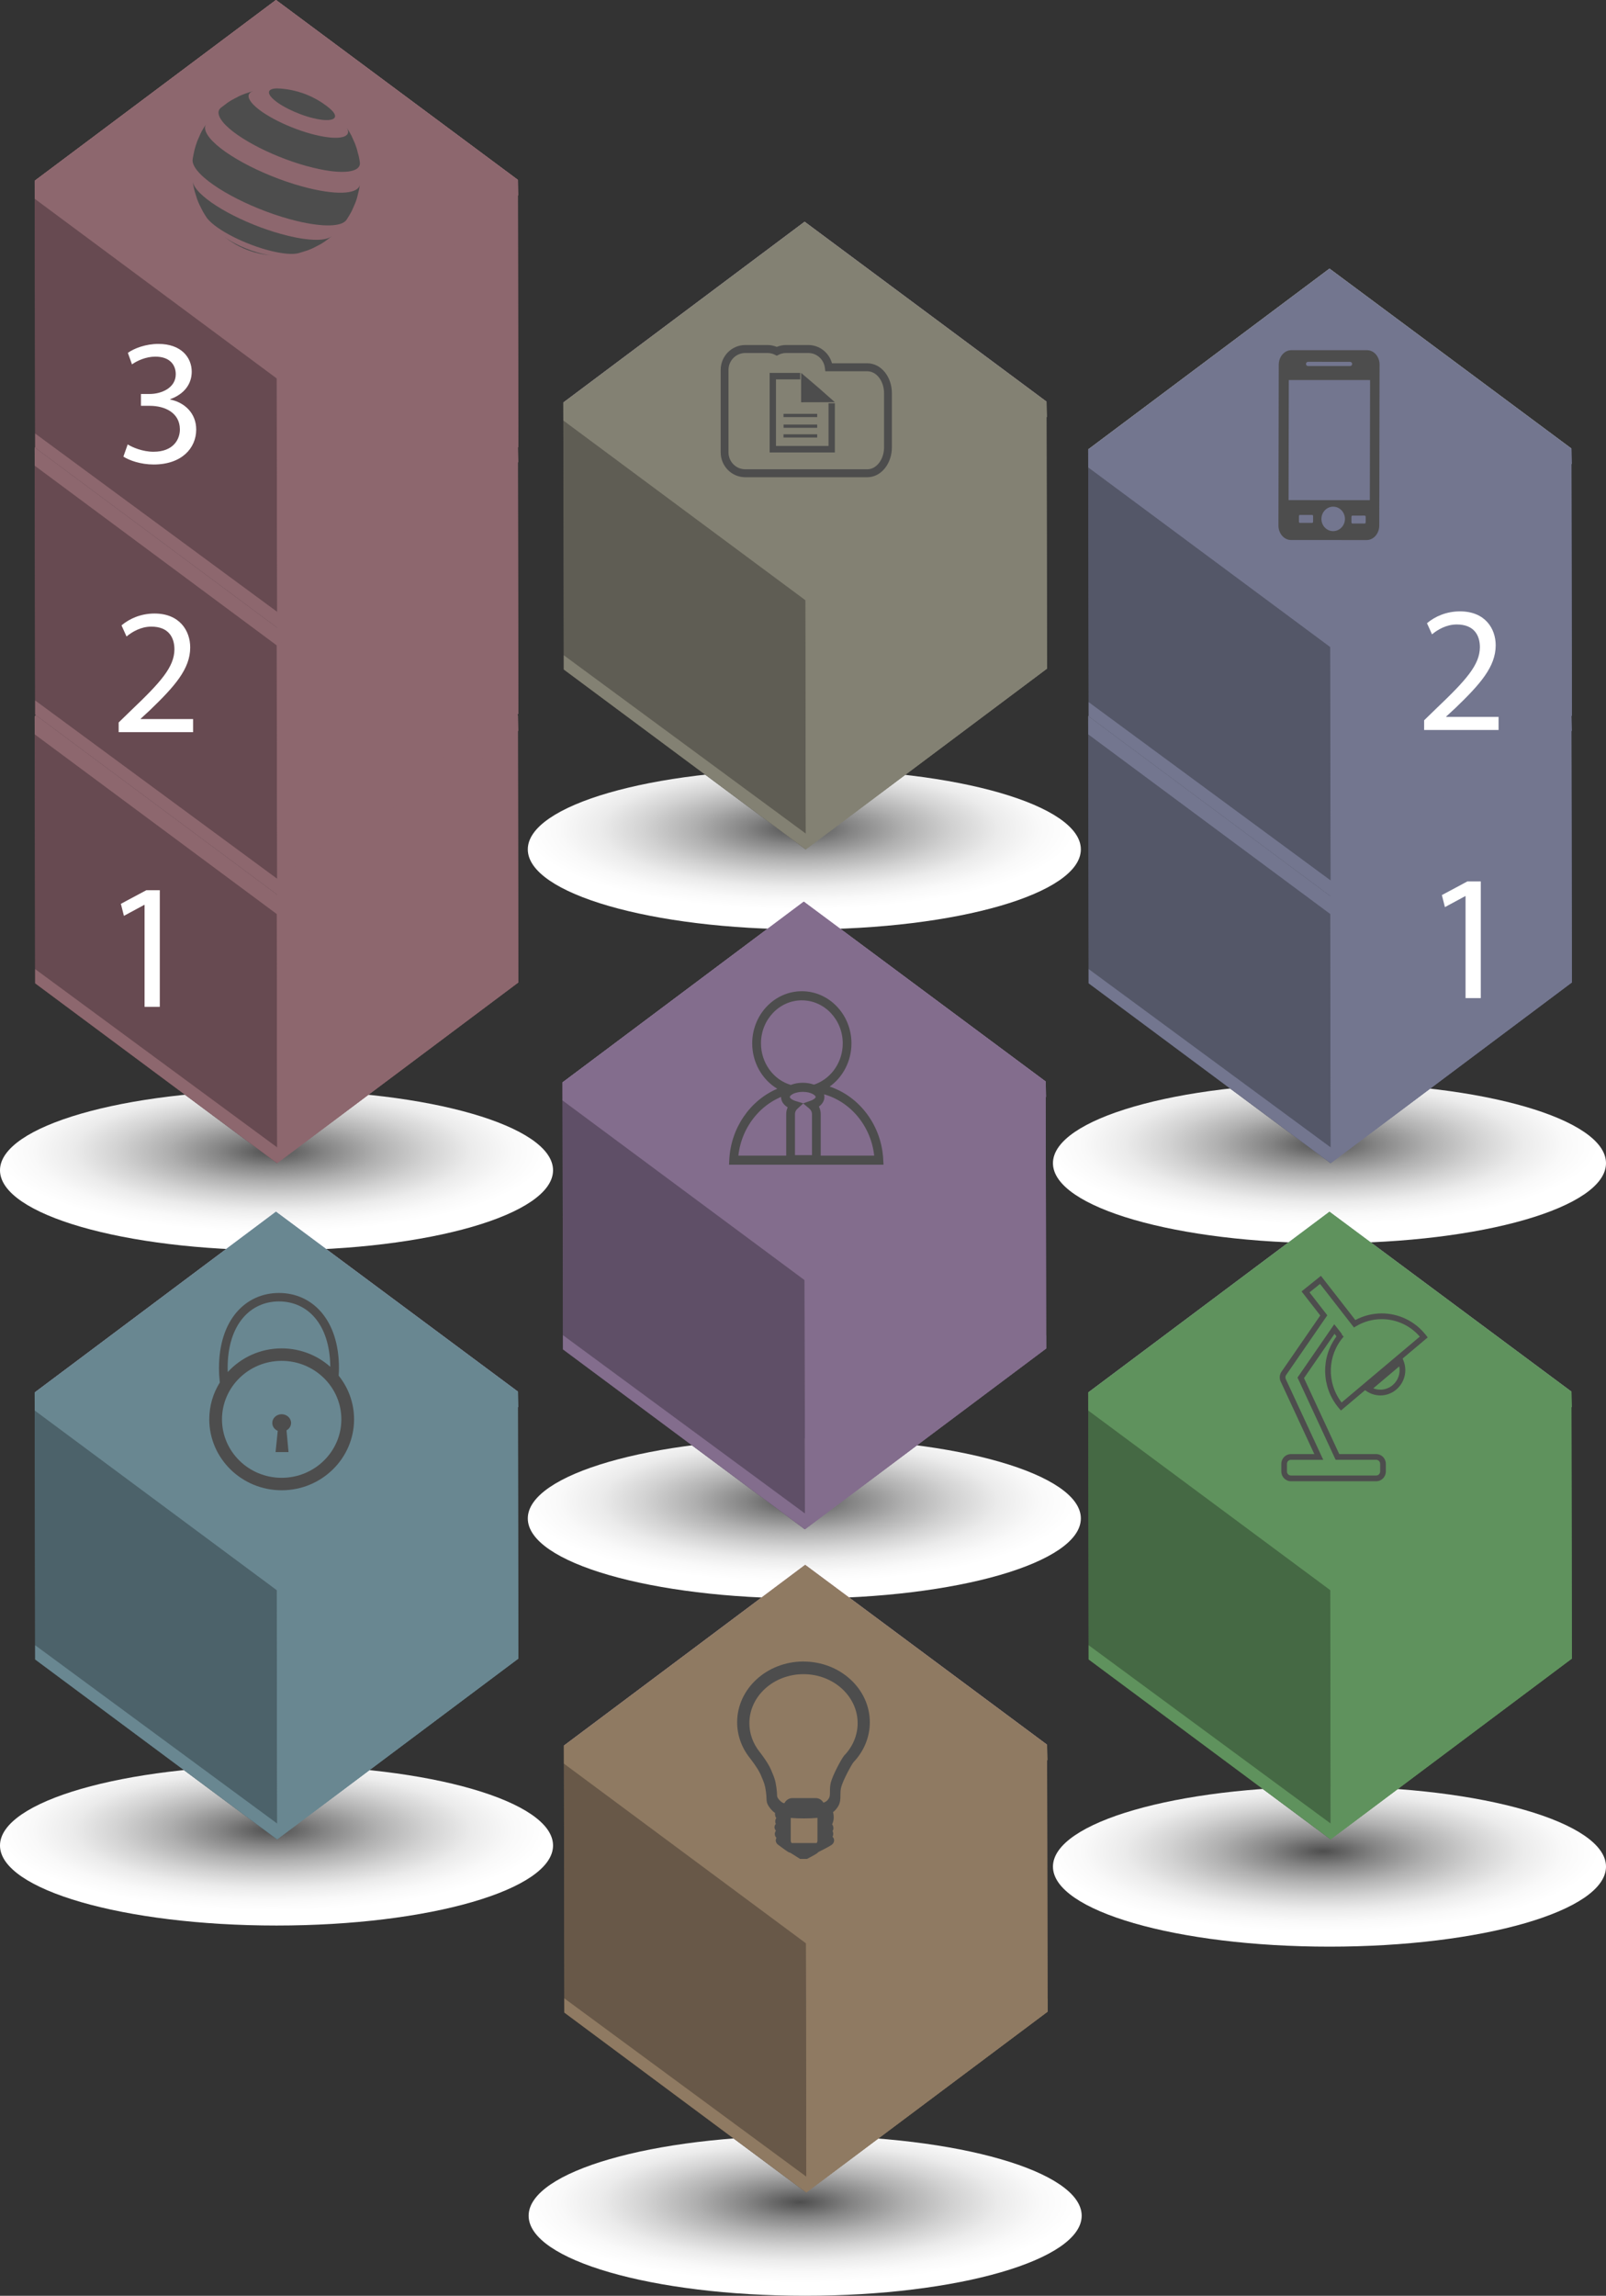 <?xml version="1.0" encoding="UTF-8"?>
<svg xmlns="http://www.w3.org/2000/svg" xmlns:xlink="http://www.w3.org/1999/xlink" viewBox="0 0 1234.49 1763.66">
  <rect x="0" y="0" width="1234.49" height="1763.66" fill="#333333" stroke="none"/>
  <defs>
    <style>
      .cls-1 {
        fill: #b2969a;
      }

      .cls-1, .cls-2, .cls-3, .cls-4, .cls-5, .cls-6, .cls-7, .cls-8, .cls-9, .cls-10, .cls-11, .cls-12, .cls-13, .cls-14, .cls-15, .cls-16, .cls-17, .cls-18, .cls-19, .cls-20, .cls-21, .cls-22, .cls-23, .cls-24, .cls-25, .cls-26, .cls-27, .cls-28, .cls-29, .cls-30, .cls-31, .cls-32, .cls-33, .cls-34, .cls-35, .cls-36, .cls-37, .cls-38 {
        stroke-width: 0px;
      }

      .cls-2, .cls-10 {
        fill: #8d676e;
      }

      .cls-3 {
        fill: #545768;
      }

      .cls-4, .cls-27 {
        fill: #4d4d4d;
      }

      .cls-5 {
        fill: url(#radial-gradient-7);
      }

      .cls-5, .cls-7, .cls-8, .cls-11, .cls-27, .cls-30, .cls-31, .cls-32, .cls-39 {
        mix-blend-mode: multiply;
      }

      .cls-6, .cls-24 {
        fill: #5f925d;
      }

      .cls-7 {
        fill: url(#radial-gradient-6);
      }

      .cls-8 {
        fill: url(#radial-gradient-2);
      }

      .cls-40 {
        isolation: isolate;
      }

      .cls-9 {
        fill: #97a0b9;
      }

      .cls-10, .cls-13, .cls-18, .cls-20, .cls-24, .cls-26, .cls-35 {
        mix-blend-mode: screen;
      }

      .cls-11 {
        fill: url(#radial-gradient);
      }

      .cls-12 {
        fill: #b6848e;
      }

      .cls-13, .cls-14 {
        fill: #838173;
      }

      .cls-15 {
        fill: #a99ca5;
      }

      .cls-16 {
        fill: #674a51;
      }

      .cls-17, .cls-35 {
        fill: #73768f;
      }

      .cls-18, .cls-25 {
        fill: #8f7a62;
      }

      .cls-19 {
        fill: #5f5d54;
      }

      .cls-20, .cls-29 {
        fill: #836d8d;
      }

      .cls-21 {
        fill: #fff;
      }

      .cls-22 {
        fill: #8fa997;
      }

      .cls-23 {
        fill: #a98cb6;
      }

      .cls-26, .cls-36 {
        fill: #698791;
      }

      .cls-28 {
        fill: #5f4f67;
      }

      .cls-30 {
        fill: url(#radial-gradient-5);
      }

      .cls-31 {
        fill: url(#radial-gradient-4);
      }

      .cls-41 {
        mix-blend-mode: overlay;
      }

      .cls-32 {
        fill: url(#radial-gradient-3);
      }

      .cls-33 {
        fill: #4c626a;
      }

      .cls-34 {
        fill: #456944;
      }

      .cls-37 {
        fill: #b0b2b1;
      }

      .cls-38 {
        fill: #685848;
      }
    </style>
    <radialGradient id="radial-gradient" cx="2207.99" cy="-6940.23" fx="2207.99" fy="-6940.23" r="205.98" gradientTransform="translate(-1659.3 3773.84) scale(1.03 .3)" gradientUnits="userSpaceOnUse">
      <stop offset="0" stop-color="#4d4d4d"/>
      <stop offset="0" stop-color="#4e4e4e"/>
      <stop offset=".19" stop-color="#848484"/>
      <stop offset=".38" stop-color="#b0b0b0"/>
      <stop offset=".56" stop-color="#d2d2d2"/>
      <stop offset=".72" stop-color="#ebebeb"/>
      <stop offset=".87" stop-color="#f9f9f9"/>
      <stop offset="1" stop-color="#fff"/>
    </radialGradient>
    <radialGradient id="radial-gradient-2" cx="2598.6" cy="-7838.71" fx="2598.6" fy="-7838.71" r="205.98" xlink:href="#radial-gradient"/>
    <radialGradient id="radial-gradient-3" cx="2598.6" cy="-9649.1" fx="2598.6" fy="-9649.1" r="205.98" xlink:href="#radial-gradient"/>
    <radialGradient id="radial-gradient-4" cx="2207.37" cy="-8734.79" fx="2207.37" fy="-8734.79" r="205.98" xlink:href="#radial-gradient"/>
    <radialGradient id="radial-gradient-5" cx="2207.37" cy="-10456.72" fx="2207.37" fy="-10456.72" r="205.98" xlink:href="#radial-gradient"/>
    <radialGradient id="radial-gradient-6" cx="1814.16" cy="-7893.04" fx="1814.16" fy="-7893.04" r="205.98" xlink:href="#radial-gradient"/>
    <radialGradient id="radial-gradient-7" cx="1814.16" cy="-9630.86" fx="1814.16" fy="-9630.86" xlink:href="#radial-gradient"/>
  </defs>
  <g class="cls-40">
    <g id="Layer_2" data-name="Layer 2">
      <g id="Layer_1-2" data-name="Layer 1">
        <path class="cls-11" d="m406.35,1702.18c0-33.95,95.16-61.47,212.55-61.47s212.56,27.52,212.56,61.47-95.17,61.48-212.56,61.48-212.55-27.53-212.55-61.48Z"/>
        <path class="cls-8" d="m809.38,1433.98c0-33.95,95.16-61.47,212.55-61.47s212.56,27.52,212.56,61.47-95.17,61.48-212.56,61.48-212.55-27.53-212.55-61.48Z"/>
        <path class="cls-32" d="m809.38,893.58c0-33.95,95.16-61.47,212.55-61.47s212.56,27.52,212.56,61.47-95.17,61.48-212.56,61.48-212.55-27.53-212.55-61.48Z"/>
        <path class="cls-31" d="m405.71,1166.5c0-33.95,95.16-61.47,212.55-61.47s212.56,27.52,212.56,61.47-95.17,61.48-212.56,61.48-212.55-27.53-212.55-61.48Z"/>
        <path class="cls-30" d="m405.71,652.51c0-33.95,95.16-61.47,212.55-61.47s212.56,27.52,212.56,61.47-95.17,61.48-212.56,61.48-212.55-27.53-212.55-61.48Z"/>
        <path class="cls-7" d="m0,1417.76c0-33.95,95.16-61.47,212.55-61.47s212.56,27.52,212.56,61.47-95.17,61.48-212.56,61.48S0,1451.71,0,1417.76Z"/>
        <path class="cls-5" d="m0,899.03c0-33.95,95.16-61.47,212.55-61.47s212.56,27.52,212.56,61.47-95.17,61.48-212.56,61.48S0,932.97,0,899.03Z"/>
        <g>
          <g class="cls-40">
            <polygon class="cls-6" points="1207.88 1069.07 1208.27 1274.13 1022.8 1413.02 1022.4 1207.96 1207.88 1069.07"/>
            <polygon class="cls-34" points="1022.4 1207.96 1022.8 1413.02 836.85 1274.83 836.46 1069.76 1022.4 1207.96"/>
            <polygon class="cls-22" points="836.46 1069.76 1021.94 930.88 1207.88 1069.07 1022.4 1207.96 836.46 1069.76"/>
          </g>
          <g class="cls-41">
            <g class="cls-40">
              <polygon class="cls-6" points="1207.88 1069.07 1208.27 1274.13 1022.8 1413.02 1022.4 1207.96 1207.88 1069.07"/>
              <polygon class="cls-34" points="1022.4 1207.96 1022.8 1413.02 836.85 1274.83 836.46 1069.76 1022.4 1207.96"/>
              <polygon class="cls-22" points="836.46 1069.76 1021.94 930.88 1207.88 1069.07 1022.4 1207.96 836.46 1069.76"/>
            </g>
          </g>
          <polygon class="cls-24" points="836.48 1083.58 1022.8 1221.81 1208.27 1080.82 1207.88 1069.07 1021.94 930.88 836.46 1069.76 836.48 1083.58"/>
          <polygon class="cls-24" points="836.83 1263.91 836.85 1274.83 1022.8 1413.02 1208.27 1274.13 1208.25 1263.91 1023.44 1401.32 836.83 1263.91"/>
        </g>
        <g>
          <g class="cls-40">
            <polygon class="cls-36" points="398.07 1069.07 398.46 1274.13 212.98 1413.02 212.59 1207.96 398.07 1069.07"/>
            <polygon class="cls-33" points="212.59 1207.96 212.98 1413.02 27.04 1274.83 26.65 1069.76 212.59 1207.96"/>
            <polygon class="cls-9" points="26.65 1069.76 212.13 930.88 398.07 1069.07 212.59 1207.96 26.65 1069.76"/>
          </g>
          <g class="cls-41">
            <g class="cls-40">
              <polygon class="cls-36" points="398.07 1069.07 398.46 1274.13 212.98 1413.02 212.59 1207.96 398.07 1069.07"/>
              <polygon class="cls-33" points="212.59 1207.96 212.98 1413.02 27.04 1274.83 26.65 1069.76 212.59 1207.96"/>
              <polygon class="cls-9" points="26.65 1069.76 212.13 930.88 398.07 1069.07 212.59 1207.96 26.65 1069.76"/>
            </g>
          </g>
          <polygon class="cls-26" points="26.67 1083.58 212.98 1221.81 398.46 1080.82 398.07 1069.07 212.13 930.88 26.65 1069.76 26.67 1083.58"/>
          <polygon class="cls-26" points="27.02 1263.91 27.04 1274.83 212.98 1413.02 398.46 1274.13 398.44 1263.91 213.63 1401.32 27.02 1263.91"/>
        </g>
        <g>
          <g class="cls-40">
            <polygon class="cls-2" points="398.07 549.63 398.46 754.7 212.98 893.59 212.59 688.52 398.07 549.63"/>
            <polygon class="cls-16" points="212.59 688.52 212.98 893.59 27.04 755.39 26.65 550.33 212.59 688.52"/>
            <polygon class="cls-12" points="26.65 550.33 212.13 411.44 398.07 549.63 212.59 688.52 26.65 550.33"/>
          </g>
          <g class="cls-41">
            <g class="cls-40">
              <polygon class="cls-2" points="398.07 549.63 398.46 754.7 212.98 893.59 212.59 688.52 398.07 549.63"/>
              <polygon class="cls-16" points="212.59 688.52 212.98 893.59 27.04 755.39 26.65 550.33 212.59 688.52"/>
              <polygon class="cls-12" points="26.65 550.33 212.13 411.44 398.07 549.63 212.59 688.52 26.65 550.33"/>
            </g>
          </g>
          <polygon class="cls-10" points="26.67 564.14 212.98 702.37 398.46 561.38 398.07 549.63 212.13 411.44 26.65 550.33 26.67 564.14"/>
          <polygon class="cls-10" points="27.02 744.47 27.04 755.39 212.98 893.59 398.46 754.7 398.44 744.47 213.63 881.88 27.02 744.47"/>
        </g>
        <g>
          <g class="cls-40">
            <polygon class="cls-2" points="398.07 343.26 398.46 548.32 212.98 687.21 212.59 482.15 398.07 343.26"/>
            <polygon class="cls-16" points="212.59 482.15 212.98 687.21 27.04 549.02 26.65 343.95 212.59 482.15"/>
            <polygon class="cls-12" points="26.65 343.95 212.13 205.06 398.07 343.26 212.59 482.15 26.65 343.95"/>
          </g>
          <g class="cls-41">
            <g class="cls-40">
              <polygon class="cls-2" points="398.07 343.26 398.46 548.32 212.98 687.21 212.59 482.15 398.07 343.26"/>
              <polygon class="cls-16" points="212.59 482.15 212.98 687.21 27.04 549.02 26.65 343.95 212.59 482.15"/>
              <polygon class="cls-12" points="26.65 343.95 212.13 205.06 398.07 343.26 212.59 482.15 26.65 343.95"/>
            </g>
          </g>
          <polygon class="cls-10" points="26.67 357.76 212.98 496 398.46 355.01 398.07 343.26 212.13 205.06 26.65 343.95 26.67 357.76"/>
          <polygon class="cls-10" points="27.02 538.1 27.04 549.02 212.98 687.21 398.46 548.32 398.44 538.1 213.63 675.51 27.02 538.1"/>
        </g>
        <g>
          <g class="cls-40">
            <polygon class="cls-2" points="398.07 138.19 398.46 343.26 212.98 482.15 212.59 277.08 398.07 138.19"/>
            <polygon class="cls-16" points="212.59 277.08 212.98 482.15 27.04 343.95 26.65 138.89 212.59 277.08"/>
            <polygon class="cls-12" points="26.65 138.89 212.13 0 398.07 138.19 212.59 277.08 26.65 138.89"/>
          </g>
          <g class="cls-41">
            <g class="cls-40">
              <polygon class="cls-2" points="398.07 138.19 398.46 343.26 212.98 482.15 212.59 277.08 398.07 138.19"/>
              <polygon class="cls-16" points="212.59 277.08 212.98 482.15 27.04 343.95 26.65 138.89 212.59 277.08"/>
              <polygon class="cls-12" points="26.65 138.89 212.13 0 398.07 138.19 212.59 277.08 26.65 138.89"/>
            </g>
          </g>
          <polygon class="cls-10" points="26.67 152.7 212.98 290.94 398.46 149.95 398.07 138.19 212.13 0 26.65 138.89 26.67 152.7"/>
          <polygon class="cls-10" points="27.02 333.03 27.04 343.95 212.98 482.15 398.46 343.26 398.44 333.03 213.63 470.45 27.02 333.03"/>
        </g>
        <g>
          <g class="cls-40">
            <polygon class="cls-14" points="804.42 308.56 804.82 513.62 619.34 652.51 618.94 447.45 804.42 308.56"/>
            <polygon class="cls-19" points="618.94 447.45 619.34 652.51 433.4 514.32 433 309.25 618.94 447.45"/>
            <polygon class="cls-15" points="433 309.25 618.48 170.36 804.42 308.56 618.94 447.45 433 309.25"/>
          </g>
          <g class="cls-41">
            <g class="cls-40">
              <polygon class="cls-14" points="804.42 308.56 804.82 513.62 619.34 652.51 618.94 447.45 804.42 308.56"/>
              <polygon class="cls-19" points="618.94 447.45 619.34 652.51 433.4 514.32 433 309.25 618.94 447.45"/>
              <polygon class="cls-15" points="433 309.25 618.48 170.36 804.42 308.56 618.94 447.45 433 309.25"/>
            </g>
          </g>
          <polygon class="cls-13" points="433.03 323.06 619.34 461.3 804.82 320.31 804.42 308.56 618.48 170.36 433 309.25 433.03 323.06"/>
          <polygon class="cls-13" points="433.38 503.39 433.4 514.32 619.34 652.51 804.82 513.62 804.8 503.39 619.98 640.81 433.38 503.39"/>
        </g>
        <g>
          <g class="cls-40">
            <polygon class="cls-17" points="1207.88 549.63 1208.27 754.7 1022.8 893.59 1022.4 688.52 1207.88 549.63"/>
            <polygon class="cls-3" points="1022.4 688.52 1022.8 893.59 836.85 755.39 836.46 550.33 1022.4 688.52"/>
            <polygon class="cls-37" points="836.46 550.33 1021.94 411.44 1207.88 549.63 1022.4 688.52 836.46 550.33"/>
          </g>
          <g class="cls-41">
            <g class="cls-40">
              <polygon class="cls-17" points="1207.88 549.63 1208.27 754.7 1022.8 893.59 1022.4 688.52 1207.88 549.63"/>
              <polygon class="cls-3" points="1022.4 688.52 1022.8 893.59 836.85 755.39 836.46 550.33 1022.4 688.52"/>
              <polygon class="cls-37" points="836.46 550.33 1021.94 411.44 1207.88 549.63 1022.4 688.52 836.46 550.33"/>
            </g>
          </g>
          <polygon class="cls-35" points="836.48 564.14 1022.8 702.37 1208.27 561.38 1207.88 549.63 1021.94 411.44 836.46 550.33 836.48 564.14"/>
          <polygon class="cls-35" points="836.83 744.47 836.85 755.39 1022.8 893.59 1208.27 754.7 1208.25 744.47 1023.44 881.88 836.83 744.47"/>
        </g>
        <g>
          <g class="cls-40">
            <polygon class="cls-17" points="1207.88 344.57 1208.27 549.63 1022.8 688.52 1022.4 483.46 1207.88 344.57"/>
            <polygon class="cls-3" points="1022.4 483.46 1022.8 688.52 836.85 550.33 836.46 345.26 1022.4 483.46"/>
            <polygon class="cls-37" points="836.46 345.26 1021.94 206.37 1207.88 344.57 1022.4 483.46 836.46 345.26"/>
          </g>
          <g class="cls-41">
            <g class="cls-40">
              <polygon class="cls-17" points="1207.88 344.57 1208.27 549.63 1022.8 688.52 1022.4 483.46 1207.88 344.57"/>
              <polygon class="cls-3" points="1022.4 483.46 1022.8 688.52 836.85 550.33 836.46 345.26 1022.4 483.46"/>
              <polygon class="cls-37" points="836.46 345.26 1021.94 206.37 1207.88 344.57 1022.4 483.46 836.46 345.26"/>
            </g>
          </g>
          <polygon class="cls-35" points="836.48 359.07 1022.8 497.31 1208.27 356.32 1207.88 344.57 1021.94 206.37 836.46 345.26 836.48 359.07"/>
          <polygon class="cls-35" points="836.83 539.4 836.85 550.33 1022.8 688.52 1208.27 549.63 1208.25 539.4 1023.44 676.82 836.83 539.4"/>
        </g>
        <g>
          <g class="cls-40">
            <polygon class="cls-29" points="803.78 830.87 804.17 1035.94 618.7 1174.83 618.3 969.76 803.78 830.87"/>
            <polygon class="cls-28" points="618.3 969.76 618.7 1174.83 432.76 1036.63 432.36 831.57 618.3 969.76"/>
            <polygon class="cls-23" points="432.36 831.57 617.84 692.68 803.78 830.87 618.3 969.76 432.36 831.57"/>
          </g>
          <g class="cls-41">
            <g class="cls-40">
              <polygon class="cls-29" points="803.78 830.87 804.17 1035.94 618.7 1174.83 618.3 969.76 803.78 830.87"/>
              <polygon class="cls-28" points="618.3 969.76 618.7 1174.83 432.76 1036.63 432.36 831.57 618.3 969.76"/>
              <polygon class="cls-23" points="432.36 831.57 617.84 692.68 803.78 830.87 618.3 969.76 432.36 831.57"/>
            </g>
          </g>
          <polygon class="cls-20" points="432.39 845.38 618.7 983.62 804.17 842.62 803.78 830.87 617.84 692.68 432.36 831.57 432.39 845.38"/>
          <polygon class="cls-20" points="432.73 1025.71 432.76 1036.63 618.7 1174.83 804.17 1035.94 804.16 1025.71 619.34 1163.12 432.73 1025.71"/>
        </g>
        <g>
          <g class="cls-40">
            <polygon class="cls-25" points="804.85 1340.35 805.24 1545.42 619.77 1684.31 619.37 1479.24 804.85 1340.35"/>
            <polygon class="cls-38" points="619.37 1479.24 619.77 1684.31 433.83 1546.11 433.43 1341.05 619.37 1479.24"/>
            <polygon class="cls-1" points="433.43 1341.05 618.91 1202.16 804.85 1340.35 619.37 1479.24 433.43 1341.05"/>
          </g>
          <g class="cls-41">
            <g class="cls-40">
              <polygon class="cls-25" points="804.85 1340.35 805.24 1545.42 619.77 1684.31 619.37 1479.24 804.85 1340.35"/>
              <polygon class="cls-38" points="619.37 1479.24 619.77 1684.31 433.83 1546.11 433.43 1341.05 619.37 1479.24"/>
              <polygon class="cls-1" points="433.43 1341.05 618.91 1202.16 804.85 1340.35 619.37 1479.24 433.43 1341.05"/>
            </g>
          </g>
          <polygon class="cls-18" points="433.46 1354.86 619.77 1493.1 805.24 1352.11 804.85 1340.35 618.91 1202.16 433.43 1341.05 433.46 1354.86"/>
          <polygon class="cls-18" points="433.8 1535.19 433.83 1546.11 619.77 1684.31 805.24 1545.42 805.23 1535.19 620.41 1672.61 433.8 1535.19"/>
        </g>
        <path class="cls-21" d="m111.11,695.17h-.28l-15.58,8.41-2.34-9.24,19.58-10.48h10.34v89.61h-11.72v-78.31Z"/>
        <path class="cls-21" d="m1126.53,688.45h-.28l-15.58,8.41-2.34-9.24,19.58-10.48h10.34v89.61h-11.72v-78.31Z"/>
        <path class="cls-21" d="m91.21,562.46v-7.44l9.51-9.24c22.89-21.78,33.23-33.36,33.36-46.88,0-9.1-4.41-17.51-17.79-17.51-8.13,0-14.89,4.14-19.03,7.58l-3.86-8.55c6.2-5.24,15.03-9.1,25.37-9.1,19.3,0,27.44,13.24,27.44,26.06,0,16.54-11.99,29.92-30.88,48.12l-7.17,6.62v.28h40.26v10.06h-57.22Z"/>
        <path class="cls-21" d="m1094.69,560.8v-7.44l9.51-9.24c22.89-21.78,33.23-33.36,33.36-46.88,0-9.1-4.41-17.51-17.78-17.51-8.13,0-14.89,4.14-19.03,7.58l-3.86-8.55c6.2-5.24,15.03-9.1,25.37-9.1,19.3,0,27.44,13.24,27.44,26.06,0,16.54-11.99,29.92-30.88,48.12l-7.17,6.62v.28h40.26v10.06h-57.22Z"/>
        <path class="cls-21" d="m98.15,341.4c3.45,2.21,11.44,5.65,19.85,5.65,15.58,0,20.4-9.93,20.27-17.37-.14-12.55-11.44-17.92-23.16-17.92h-6.76v-9.1h6.76c8.82,0,19.99-4.55,19.99-15.17,0-7.17-4.55-13.51-15.72-13.51-7.17,0-14.06,3.17-17.92,5.93l-3.17-8.82c4.69-3.45,13.79-6.89,23.44-6.89,17.65,0,25.64,10.48,25.64,21.37,0,9.24-5.51,17.1-16.54,21.09v.28c11.03,2.21,19.99,10.48,19.99,23.02,0,14.34-11.17,26.88-32.67,26.88-10.06,0-18.89-3.17-23.3-6.07l3.31-9.37Z"/>
        <g class="cls-39">
          <path class="cls-4" d="m240.9,90.82c13.18,3.16,19.95.95,15.12-4.95-.76-.95-1.81-1.94-3.01-2.92l-1.97-1.58c-1.42-1.01-1.55-1.11-3.95-2.76-1.12-.72-1.21-.76-3.3-2.01-.98-.57-1.06-.61-2.98-1.57-.83-.46-.94-.5-2.73-1.32-.59-.3-1.15-.5-2.64-1.11q-1.18-.46-2.73-1.03-.99-.34-2.95-.92-1.09-.37-3.31-.91c-4.15-.98-6.42-1.28-10.7-1.69-7.92-.7-11.22,1.67-7.46,6.28,4.84,5.92,19.43,13.3,32.6,16.5Z"/>
          <path class="cls-4" d="m266.63,98.2c-.13-.28-.35-.56-.56-.87.21.27.39.56.56.87Z"/>
          <path class="cls-4" d="m240.99,128.91c22.85,5.55,36.7,3.48,35.61-4.27l-.04-.22c-.55-3.84-.72-4.25-2.36-10.32-1.31-3.9-1.52-4.38-4.06-9.9-.95-1.84-2.31-4.09-3.51-6,4.23,7.4-5.85,9.89-24.18,5.46-19.8-4.8-41.8-15.88-49.04-24.78-3.6-4.5-2.9-7.55,1.24-8.9-2.09.63-4.6,1.4-6.54,2.09-3.85,1.49-4.28,1.72-9.6,4.57-3.3,1.97-3.56,2.17-8.54,6l-.2.18c-2.74,2.3-2.44,5.99,1.49,10.86,10.3,12.67,41.5,28.46,69.73,35.24Z"/>
          <path class="cls-4" d="m237.62,144.63c-30.9-7.48-65.07-24.76-76.38-38.61-3.71-4.59-4.5-8.21-2.78-10.74l-2.11,3.34c-1.92,3.23-1.96,3.39-4.7,9.72-2.03,5.83-2.29,7.12-3.44,13.17l-.15,1.08c-.26,2.27.85,5.14,3.59,8.52,11.29,13.89,45.55,31.18,76.43,38.65,20.75,5,34.74,4.34,38.26-.86l1.96-3.12c2.02-3.36,2.12-3.61,4.8-9.88,1.35-3.61,1.4-3.87,2.94-10.42l.64-3.9c-.89,7.14-15.71,8.7-39.06,3.04Z"/>
          <path class="cls-4" d="m221.17,181.07c-28.2-6.8-59.41-22.63-69.75-35.26-1.94-2.4-2.98-4.5-3.27-6.29l.5,3.02c.76,3.9.87,4.24,2.8,10.23,1.5,3.95,1.79,4.53,4.54,9.8.76,1.33,1.83,2.98,2.6,4.23.28.4.56.79.89,1.19,7.25,8.89,29.26,20.03,49.15,24.87,9.23,2.21,16.43,2.73,20.69,1.67,2.18-.6,5.04-1.54,7.22-2.25,3.85-1.47,4.26-1.73,9.58-4.53,3.31-1.97,3.62-2.23,8.6-6.02l.35-.32c-4.37,3.72-16.57,3.89-33.89-.31Z"/>
          <path class="cls-4" d="m171.61,181.25l2.13,1.65c1.36,1.03,1.49,1.14,3.93,2.74,1.13.76,1.2.79,3.31,2.07.99.51,1.07.56,2.92,1.55.87.42.98.5,2.75,1.27.61.34,1.16.57,2.64,1.16q1.2.47,2.78,1.03.92.33,2.9.95,1.1.31,3.35.89c4.58,1.11,8.12,1.44,10.93,1.67-2.27-.17-4.93-.63-7.88-1.35-11.15-2.69-23.27-8.38-29.77-13.63Z"/>
        </g>
        <g>
          <polygon class="cls-4" points="636.87 342.59 596.46 342.59 596.46 291.46 615.1 291.46 615.1 286.49 591.6 286.49 591.6 347.58 641.74 347.58 641.74 309.81 636.87 309.81 636.87 342.59"/>
          <polygon class="cls-4" points="615.82 286.49 615.8 309.04 641.74 308.97 629.48 298.14 615.82 286.49"/>
          <rect class="cls-4" x="602.26" y="317.92" width="25.91" height="2.5"/>
          <rect class="cls-4" x="602.3" y="326.14" width="25.86" height="2.5"/>
          <rect class="cls-4" x="602.26" y="333.63" width="25.91" height="2.5"/>
          <path class="cls-4" d="m680.41,286.24c-3.59-4.62-8.47-7.15-13.74-7.15h-27.15c-2.22-8.16-9.6-14.03-18.18-14.03h-17.11c-2.48,0-4.87.48-7.14,1.43-2.27-.93-4.7-1.43-7.16-1.43h-17.1c-10.39,0-18.86,8.56-18.86,19.1v63.37c0,10.51,8.47,19.09,18.86,19.09h93.84c5.27,0,10.15-2.56,13.74-7.17,3.31-4.28,5.15-9.89,5.15-15.81v-41.6c0-5.91-1.84-11.52-5.15-15.79Zm-.86,57.4c0,4.57-1.39,8.82-3.87,12.01-2.41,3.13-5.62,4.86-9.01,4.86h-93.84c-7.08,0-12.85-5.82-12.85-12.97v-63.37c0-7.17,5.78-12.98,12.85-12.98h17.1c2.03,0,4,.46,5.81,1.39l1.35.69,1.36-.69c1.81-.94,3.77-1.39,5.77-1.39h17.11c6.45,0,11.93,4.88,12.73,11.35l.33,2.68h32.27c3.4,0,6.6,1.7,9.01,4.81,2.48,3.21,3.87,7.48,3.87,12.02v41.6Z"/>
        </g>
        <path class="cls-27" d="m992.32,414.85l58.22.03c5.31,0,9.64-4.98,9.67-11.15l.24-123.53c.03-6.16-4.28-11.17-9.6-11.17h-58.25c-5.29-.05-9.64,4.95-9.65,11.15l-.24,123.5c0,6.18,4.3,11.16,9.62,11.16Zm13.11-136.9l32.39.02c.84.02,1.53.75,1.53,1.63-.02.89-.68,1.59-1.54,1.6h-32.4c-.85,0-1.51-.73-1.53-1.61.02-.89.7-1.63,1.55-1.63Zm47.72,14.03l-.2,92.27-62.47-.04.18-92.25,62.48.02Zm-54.71,108.65l.02-4c0-.59.28-1.03.62-1.03h9.68c.31,0,.62.46.58,1.04v3.99c.04.57-.25,1.03-.6,1.05h-9.69c-.34-.03-.61-.46-.62-1.05Zm17.31-2c-.01-5.2,4.06-9.4,9.04-9.4,4.98.02,9.02,4.23,9.03,9.4,0,5.2-4.1,9.39-9.08,9.41-4.98-.01-8.99-4.21-9-9.41Zm23.06,2.52l.02-3.99c0-.56.28-1.06.64-1.04l9.65-.02c.34.02.63.48.65,1.06v3.99c-.03.56-.32,1.04-.66,1.04h-9.68c-.31-.03-.61-.46-.62-1.06Z"/>
        <g class="cls-39">
          <path class="cls-4" d="m679.13,894.77h-118.73l.17-3.65c1.13-24.39,15.84-45.7,36.9-54.72-11.68-7.01-19.27-20.25-19.27-34.85,0-22.09,17.12-40.07,38.15-40.07s38.14,17.97,38.14,40.07c0,13.45-6.44,25.83-16.73,33.18,23.2,7.78,40,30.14,41.18,56.39l.2,3.65Zm-111.56-7h104.4c-2.7-24.55-20.8-44.6-44.23-48.35l-10.04-1.59-9.87,2.39c-21.61,5.31-37.74,24.6-40.26,47.55Zm48.78-119.3c-17.33,0-31.41,14.84-31.41,33.09,0,14.85,9.47,27.99,23.02,31.93l9.74,2.8,9.4-3.57c12.38-4.75,20.7-17.28,20.7-31.15,0-18.26-14.11-33.09-31.44-33.09Z"/>
          <path class="cls-4" d="m630.87,894.44h-26.53v-38.56c0-1.8.38-3.59,1.13-5.18-3.25-2-5.09-4.79-5.09-8.01,0-6.2,7.16-10.88,16.66-10.88s16.66,4.68,16.66,10.88c0,2.86-1.54,5.46-4.23,7.4.91,1.79,1.4,3.76,1.4,5.79v38.56Zm-19.8-7.03h13.09v-31.53c0-1.59-.76-3.15-2.07-4.24l-4.68-3.92-4.49,4.1c-1.22,1.09-1.85,2.55-1.85,4.06v31.53Zm5.97-48.63c-6.45,0-9.94,2.79-9.94,3.9,0,.73,1.44,2.24,4.51,3.17l5.86,1.76,5.62-2c2.67-.94,3.9-2.28,3.9-2.93,0-1.12-3.48-3.9-9.95-3.9Z"/>
        </g>
        <path class="cls-27" d="m617.61,1276.4c-28.09,0-50.98,20.93-50.98,46.66,0,9.91,3.36,19.38,9.69,27.38.07.09,6.3,7.97,8.44,13.04.24.62.51,1.17.71,1.69,1.81,4.25,2.58,6.02,3.29,11.33.33,2.24.37,3.7.41,4.89.08,2.26.16,3.89,1.88,6.45,1.34,2.04,2.99,3.73,4.72,4.95-.21,1.67.31,2.94.73,3.6.07.11.14.23.23.32-.57.8-.78,1.56-.81,2.1-.1.85.08,1.65.46,2.38-.51.53-.94,1.26-1.05,2.24-.1,1.36.53,2.3,1.1,2.92-.5.74-.9,1.65-.85,2.73.04,1.25.61,2.16,1.24,2.76-.17.36-.34.76-.43,1.14-.35,1.64.4,3.02,1.19,3.77l.13.14.14.09c7.76,5.82,8.35,6,8.96,6.16.3.08.64.22.88.31l2.18,1.36,3.17,2.01,2.02,1.25h5.27l.72-.39c6.39-3.3,7.19-4.08,7.5-4.36.17-.19.33-.36.48-.51,9.41-4.72,10.44-5.68,10.79-6,1.29-1.24,1.38-2.59,1.32-3.3-.08-1.09-.61-1.88-1.21-2.49.38-.63.55-1.35.57-2.15,0-.77-.17-1.53-.53-2.24.28-.41.46-.89.58-1.37.2-.97.13-2.33-.91-3.82l.33-.73c1.41-3.34.84-6.86.38-8.63,1.32-.95,2.56-2.27,3.76-4.17,1.91-3.06,1.91-6.05,1.91-8.91,0-1.87.02-3.81.56-5.93,1.35-5.42,8.22-17.91,9.51-19.34l.03-.03c8.07-8.49,12.49-19.34,12.49-30.61,0-25.73-22.88-46.66-50.98-46.66Zm-9.03,139.47c-.27-.13-.77-.83-.77-2v-17.29c2.86.22,6.32.38,10.16.38,3.56,0,7.01-.14,10.4-.44v17.36c0,1.17-.48,1.87-.73,2h-19.07Zm40.71-67.64l-.23.16-.21.31c-2.21,2.75-8.75,14.93-10.22,20.67-.67,2.77-.67,5.16-.67,7.11,0,2.45-.06,3.8-.85,5.09-1.21,1.94-2.23,2.62-4.15,3.29-1.25-2.13-3.39-3.51-5.83-3.51h-18.11c-2.6,0-4.82,1.54-6.08,3.9-.21-.03-.38-.03-.47-.05-1.1-.19-3.02-1.58-4.48-3.79-.64-.97-.64-1.13-.71-2.9-.06-1.17-.13-2.77-.46-5.18-.8-5.85-1.75-8.13-3.56-12.3-.19-.5-.4-1.01-.65-1.58-2.35-5.56-8.55-13.43-8.81-13.73-5.09-6.46-7.78-14.03-7.78-21.93,0-20.77,18.65-37.66,41.6-37.66s41.62,16.88,41.62,37.66c0,8.95-3.53,17.63-9.94,24.44Z"/>
        <g class="cls-39">
          <path class="cls-4" d="m260.33,1056.84c.13-1.93.22-3.9.22-5.87,0-37.37-20.7-57.68-46.11-57.68s-46.11,20.31-46.11,57.68c0,3.74.23,7.46.63,11.1-5.14,8.23-8.1,17.94-8.1,28.29,0,30.05,25,54.5,55.65,54.5s55.65-24.44,55.65-54.5c0-12.63-4.4-24.27-11.82-33.52Zm-45.89-57.06c21.51,0,39.09,16.88,39.44,50.23-9.88-8.78-23.02-14.15-37.38-14.15-16.44,0-31.25,7.05-41.43,18.18-.05-1.02-.09-2.02-.09-3.07,0-33.78,17.69-51.19,39.46-51.19Zm2.06,135.51c-25.29,0-45.86-20.15-45.86-44.92s20.58-44.93,45.86-44.93,45.89,20.17,45.89,44.93-20.59,44.92-45.89,44.92Z"/>
          <path class="cls-4" d="m223.75,1093.14c0-3.68-3.26-6.7-7.25-6.7s-7.2,3.01-7.2,6.7c0,2.68,1.69,4.98,4.2,6.07l-1.67,16.3h9.95l-1.54-16.67c2.09-1.16,3.5-3.29,3.5-5.7Z"/>
        </g>
        <g class="cls-39">
          <path class="cls-4" d="m1057.86,1137.93h-65.56c-4.08,0-7.39-3.37-7.39-7.5v-5.87c0-4.13,3.3-7.49,7.39-7.49h17.99l-25.98-55.99c-.03-.1-.09-.24-.16-.39-.05-.12-.08-.26-.13-.38l-.07-.25c-.07-.19-.1-.38-.12-.6-.39-2.15.14-4.32,1.44-6l29.58-42.88-14.38-18.49,14.89-11.96,26.45,33.95c6.22-3.33,13.18-5.09,20.27-5.09,12.97,0,25.17,5.82,33.42,15.95.15.18.3.37.43.53l1.5,1.96-66.7,56.17-1.62-1.9c-.15-.16-.31-.33-.44-.5-13.01-15.94-13.4-38.36-1.35-54.57l-1.5-1.96-23.47,34.03,27.09,58.37h28.42c4.1,0,7.39,3.36,7.39,7.49v5.87c0,4.12-3.29,7.5-7.39,7.5Zm-65.56-16.47c-1.71,0-3.05,1.4-3.05,3.1v5.87c0,1.7,1.33,3.08,3.05,3.08h65.56c1.67,0,3.03-1.38,3.03-3.08v-5.87c0-1.7-1.36-3.1-3.03-3.1h-31.19l-29.31-63.19,28.26-40.97,5.99,7.7-.27.23,1.49,1.59c-12.58,14.4-13.17,35.48-1.57,50.61l60.1-50.61c-7.4-8.55-18.02-13.41-29.27-13.41-6.96,0-13.77,1.87-19.72,5.44l-1.63.95-26.06-33.47-8.09,6.49,13.68,17.62-31.55,45.74c-.54.69-.75,1.59-.61,2.46.03.12.03.19.06.28v.09c.05.06.05.13.08.16.01.06.05.14.07.18l.07.19,28.76,61.93h-24.83Z"/>
          <path class="cls-4" d="m1061.04,1072h0c-3.76,0-7.41-1.12-10.52-3.21l-2.48-1.64,29.53-24.88,1.14,2.75c3.28,7.94,1.09,16.97-5.44,22.48-3.42,2.92-7.78,4.51-12.23,4.51Zm-5.43-5.46c1.72.68,3.54,1.04,5.43,1.04h0c3.46,0,6.79-1.24,9.43-3.46,4.27-3.6,6.14-9.12,5.1-14.43l-19.97,16.85Z"/>
        </g>
      </g>
    </g>
  </g>
</svg>
